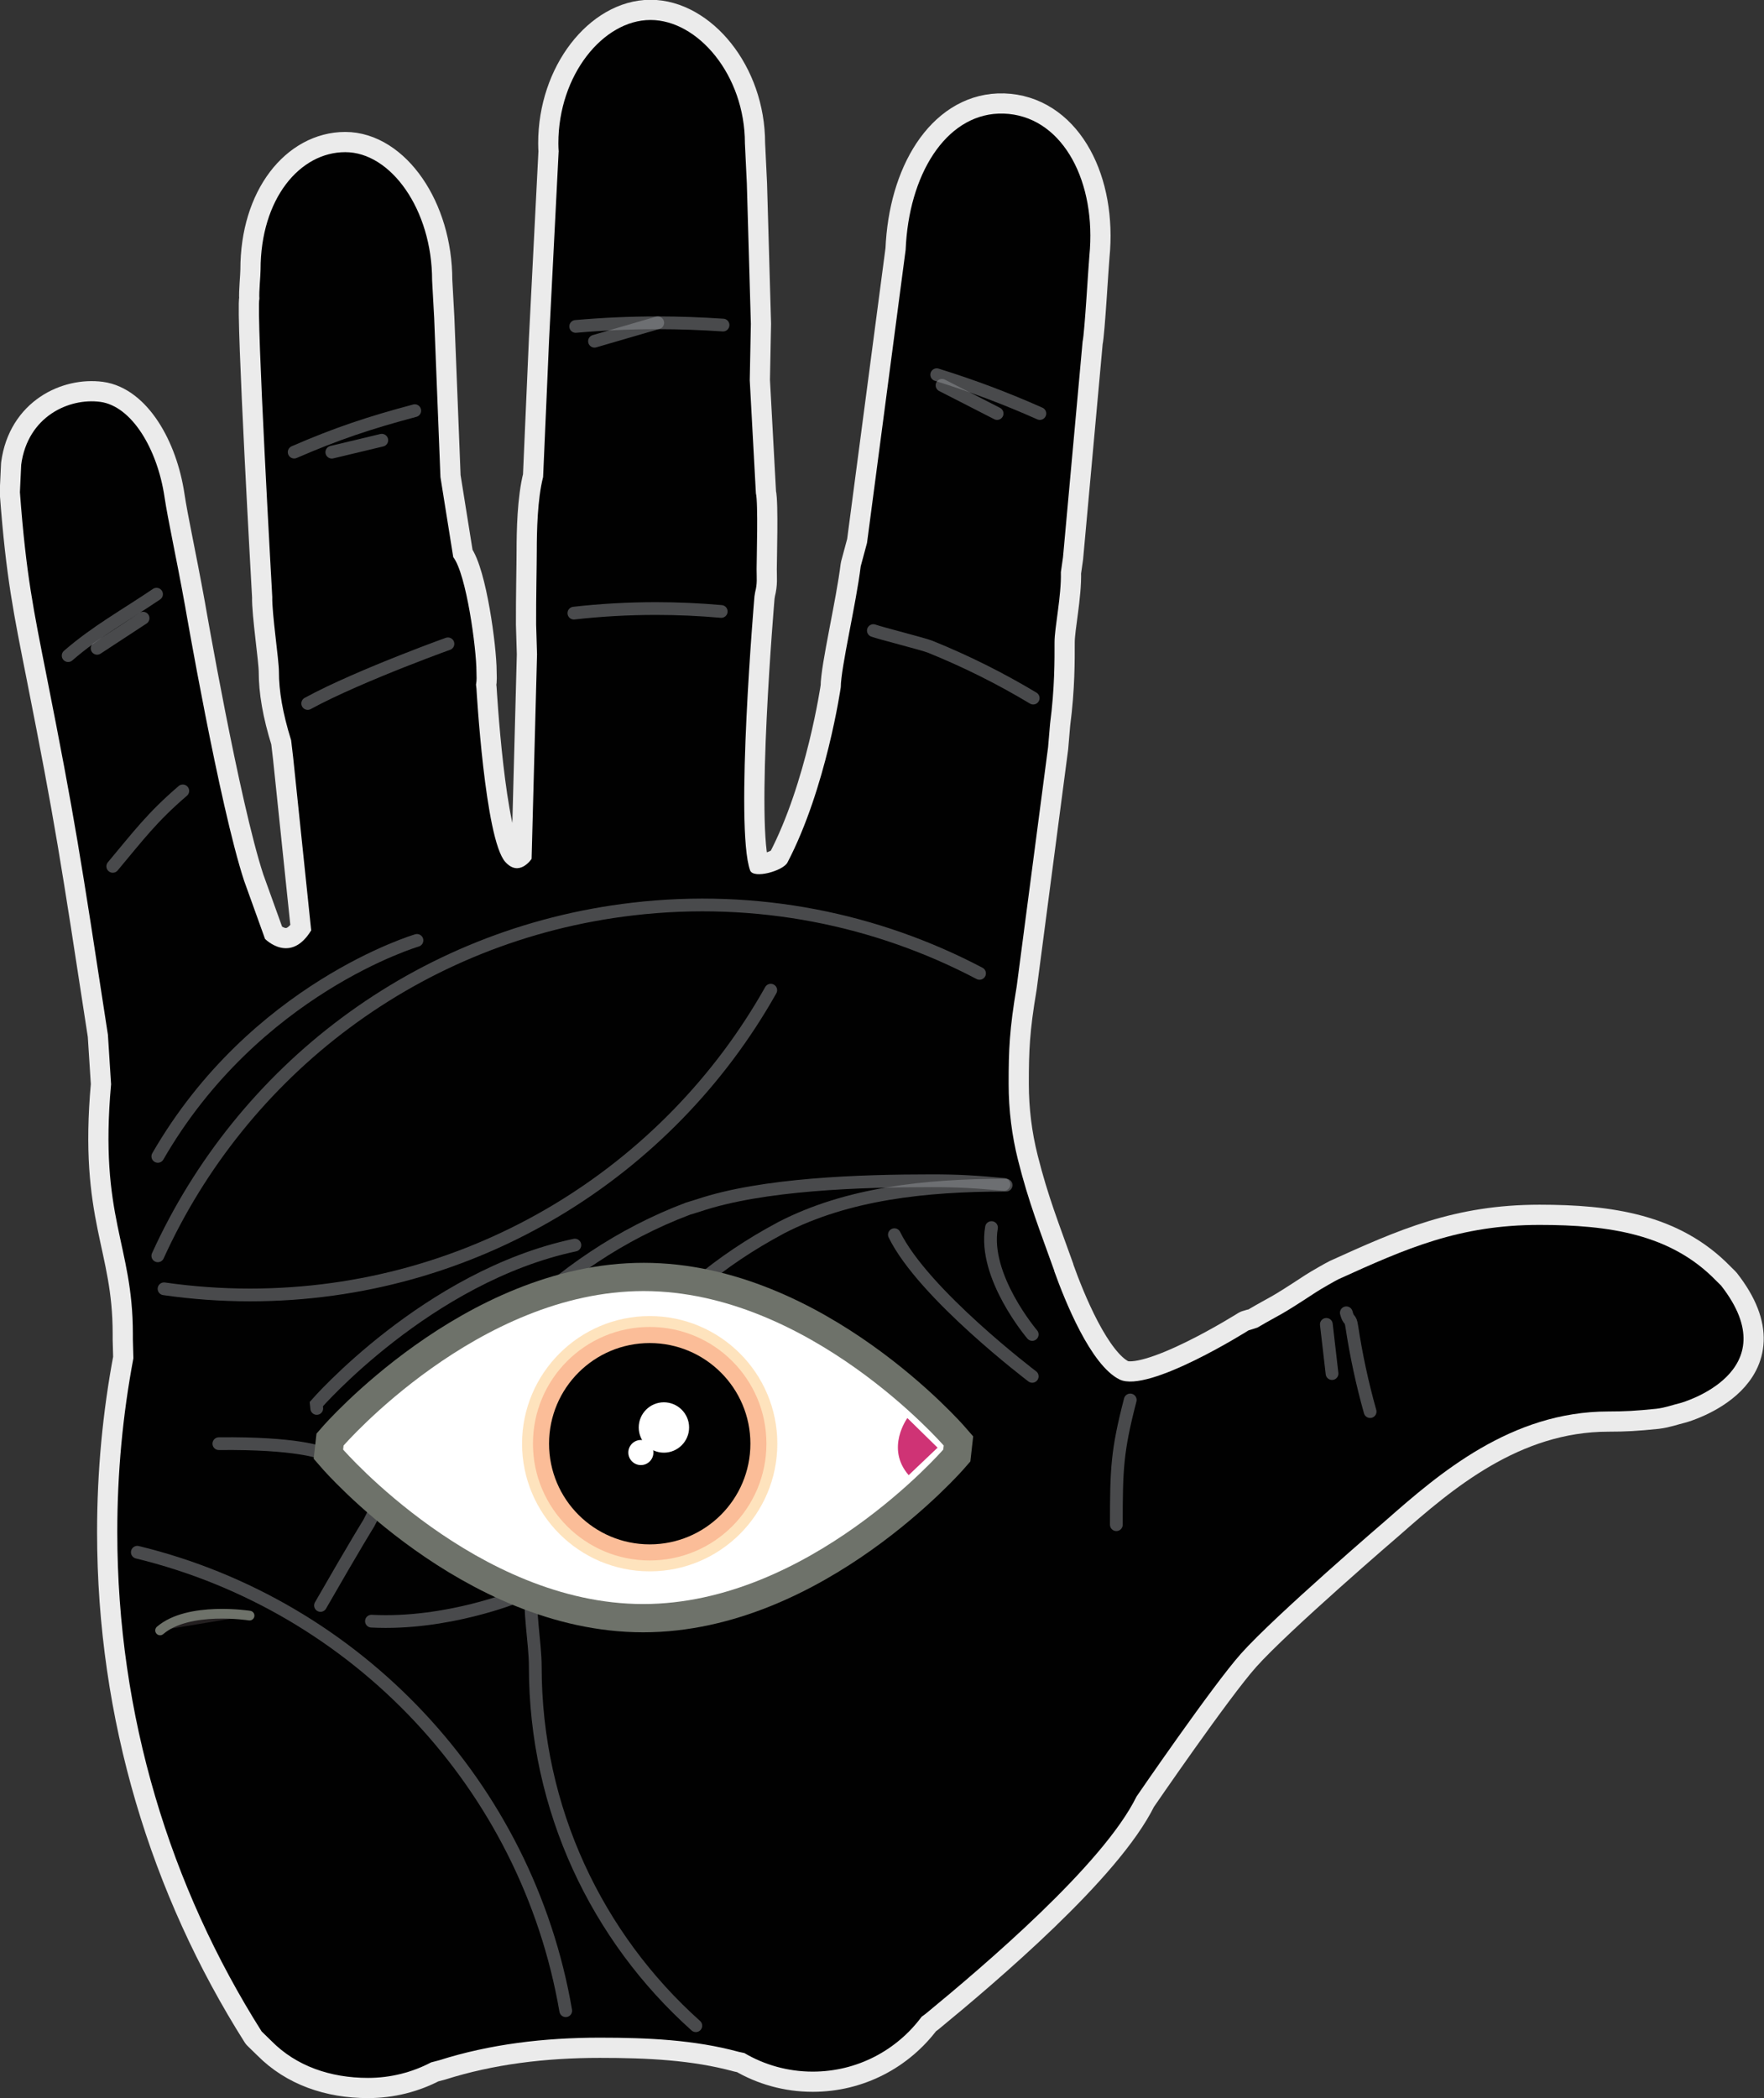 <?xml version="1.0" encoding="UTF-8"?>
<svg id="b" data-name="Layer 2" xmlns="http://www.w3.org/2000/svg" viewBox="0 0 272.83 324.49">
  <rect x="0" y="0" width="272.83" height="324.49" fill="#333333" stroke="none"/>
  <defs>
    <style>
      .o {
        stroke-width: 8.74px;
      }

      .o, .p, .q, .r, .s {
        stroke-miterlimit: 10;
      }

      .o, .p, .r, .t {
        fill: none;
      }

      .o, .q, .s {
        stroke: #6e726a;
      }

      .u {
        fill: #010101;
      }

      .p {
        stroke: #939598;
        stroke-width: 1.97px;
      }

      .p, .r {
        opacity: .5;
      }

      .p, .s {
        stroke-linecap: round;
      }

      .v {
        fill: #fbbd98;
      }

      .w {
        fill: #fff;
      }

      .x {
        fill: #cf3375;
      }

      .q {
        stroke-width: 4.5px;
      }

      .q, .s {
        fill: #231f20;
      }

      .r {
        stroke: #fec97d;
        stroke-width: 3.37px;
      }

      .s {
        stroke-width: 1.5px;
      }

      .t {
        stroke: #ebebeb;
        stroke-linejoin: round;
        stroke-width: 6.25px;
      }
    </style>
  </defs>
  <g id="c" data-name="Layer 1">
    <g>
      <path id="d" data-name="outline_grey" class="t" d="M163.07,196.55c-2.25-6.31-3.95-10.52-5.62-17.16-.94-3.75-1.45-7.69-1.45-11.79,0-5.25.12-8.38,1.25-15.07l4.85-36.97.31-3.64c.73-5.57.69-9.95.69-12.58,0-2.33,1.08-7.19.98-10.86l.33-2.32,3.03-33.33c.32-1.4.9-11.79,1.05-13.3,1.1-11.27-3.94-21.07-12.47-21.91-8.54-.83-14.69,7.61-15.8,18.88-.07.72-.12,1.44-.15,2.14l-5.97,45.31-.98,3.64c-.68,5.65-3.08,15.73-3.08,18.68,0,0-2.25,15.66-8.25,27.12-.68,1.3-5.29,2.59-5.78,1.2-2.38-6.66.68-42.38.68-42.38l.11-.66c.35-1.35.22-2.09.22-3.55s.26-10.31-.11-11.71l-.95-17.49.17-8.73-.62-21.65-.3-6.26c0-10.54-7.27-19.07-14.6-19.07s-14.25,8.53-14.25,19.07c0,.45.02.88.05,1.31h-.01l-1.47,28.94-.93,21.36c-.88,3.4-.98,8.43-.98,11.45,0,1.97-.12,7.27-.1,11.35l.14,4.62-.84,31.63s-1.91,2.92-4.09.45c-3.13-3.54-4.44-26.78-4.44-26.78l-.07-.61c.15-.87.07-1.09.07-1.99,0-3.58-1.56-15.12-3.59-17.73l-1.98-12.38-.97-24.61-.32-5.82c0-10.94-6.39-19.82-13.43-19.82s-13.1,7.22-13.1,18.17c0,.95-.27,3.55-.18,4.48-.52,1.82,1.99,46.13,1.99,46.13-.07,2.5,1.03,9.71,1.03,11.58,0,2.91.55,6.3,1.89,10.6l.31,2.64,2.79,26.75c-3.24,5.31-7.14,1.32-7.14,1.32l-3.24-9c-3.82-11.67-9.13-42.5-9.13-42.5-1.49-8.21-2.62-13.14-3.18-16.86-1.11-7.45-5.09-14.04-9.93-14.69-4.84-.64-11.23,2.24-12.23,9.71l-.2,4.26c.96,12.89,2.12,18.27,4.15,28.54,4.34,21.92,5.21,27.64,9.46,55.36l.49,7.66c-1.87,20.72,3.37,24.65,3.37,38.6v.85s.08,2.92.08,2.92c-1.64,8.7-2.49,17.69-2.49,26.88,0,28.4,8.19,54.88,22.33,77.23l1.53,1.49c3.8,3.85,9.08,5.69,14.92,5.69,3.53,0,6.85-.87,9.76-2.4l1.26-.33c7.82-2.48,16.17-3.49,24.82-3.49,7.44,0,14.65.33,21.5,2.19l.87.19c3.09,1.82,6.71,2.87,10.57,2.87,6.9,0,13.02-3.33,16.84-8.48l.67-.5c8.98-7.39,27.4-23.03,32.57-33.56,0,0,11.77-17.18,16.16-22.1,5.22-5.86,22.44-20.64,22.44-20.64,8.17-7.18,19.31-16.81,34.38-16.81,2.53,0,4.23-.09,7.43-.42,1.42-.17,2.36-.56,3.76-.9,0,0,16.77-4.69,6.24-18.15,0,0-.74-.73-.79-.78-6.98-7.18-16.49-8.6-27.29-8.6-12.43,0-20.59,3.63-31.12,8.41-.26.12-2.6,1.44-3.43,1.98-6.08,4-5.17,3.19-9.07,5.48-.12.06-1.24.4-1.37.43,0,0-15.51,9.8-19.97,7.6-4.47-2.2-8.46-12.19-10.11-16.8"/>
      <path id="e" data-name="hand_black" class="u" d="M163.07,196.55c-2.25-6.31-3.95-10.52-5.62-17.16-.94-3.75-1.45-7.69-1.45-11.79,0-5.25.12-8.38,1.25-15.07l4.85-36.97.31-3.64c.73-5.57.69-9.95.69-12.58,0-2.33,1.08-7.19.98-10.86l.33-2.32,3.03-33.33c.32-1.4.9-11.79,1.05-13.3,1.1-11.27-3.94-21.07-12.47-21.91-8.54-.83-14.69,7.61-15.8,18.88-.07.72-.12,1.44-.15,2.14l-5.97,45.31-.98,3.64c-.68,5.65-3.08,15.73-3.08,18.68,0,0-2.25,15.66-8.25,27.12-.68,1.3-5.29,2.59-5.78,1.2-2.38-6.66.68-42.38.68-42.38l.11-.66c.35-1.35.22-2.09.22-3.55s.26-10.31-.11-11.71l-.95-17.49.17-8.73-.62-21.65-.3-6.26c0-10.54-7.27-19.07-14.6-19.07s-14.25,8.53-14.25,19.07c0,.45.02.88.05,1.31h-.01l-1.47,28.94-.93,21.36c-.88,3.4-.98,8.43-.98,11.45,0,1.97-.12,7.27-.1,11.35l.14,4.62-.84,31.63s-1.91,2.92-4.09.45c-3.13-3.54-4.44-26.78-4.44-26.78l-.07-.61c.15-.87.07-1.09.07-1.99,0-3.58-1.56-15.12-3.59-17.73l-1.98-12.38-.97-24.61-.32-5.82c0-10.94-6.39-19.82-13.43-19.82s-13.1,7.22-13.1,18.17c0,.95-.27,3.55-.18,4.48-.52,1.82,1.99,46.13,1.99,46.13-.07,2.5,1.03,9.71,1.03,11.58,0,2.91.55,6.3,1.89,10.6l.31,2.64,2.79,26.75c-3.24,5.31-7.14,1.32-7.14,1.32l-3.24-9c-3.82-11.67-9.13-42.5-9.13-42.5-1.49-8.21-2.62-13.14-3.18-16.86-1.11-7.45-5.09-14.04-9.93-14.69-4.84-.64-11.23,2.24-12.23,9.71l-.2,4.26c.96,12.89,2.12,18.27,4.15,28.54,4.34,21.92,5.21,27.64,9.46,55.36l.49,7.66c-1.87,20.72,3.37,24.65,3.37,38.6v.85s.08,2.92.08,2.92c-1.64,8.7-2.49,17.69-2.49,26.88,0,28.4,8.19,54.88,22.33,77.23l1.53,1.49c3.8,3.85,9.08,5.69,14.92,5.69,3.53,0,6.85-.87,9.76-2.4l1.26-.33c7.82-2.48,16.17-3.49,24.82-3.49,7.44,0,14.65.33,21.5,2.19l.87.19c3.09,1.82,6.71,2.87,10.57,2.87,6.9,0,13.02-3.33,16.84-8.48l.67-.5c8.98-7.39,27.4-23.03,32.57-33.56,0,0,11.77-17.18,16.16-22.1,5.22-5.86,22.44-20.64,22.44-20.64,8.17-7.18,19.31-16.81,34.38-16.81,2.53,0,4.23-.09,7.43-.42,1.42-.17,2.36-.56,3.76-.9,0,0,16.77-4.69,6.24-18.15,0,0-.74-.73-.79-.78-6.98-7.18-16.49-8.6-27.29-8.6-12.43,0-20.59,3.63-31.12,8.41-.26.12-2.6,1.44-3.43,1.98-6.08,4-5.17,3.19-9.07,5.48-.12.06-1.24.4-1.37.43,0,0-15.51,9.8-19.97,7.6-4.47-2.2-8.46-12.19-10.11-16.8"/>
      <path class="p" d="M155.61,183.28c-12.53,0-24.54,1.31-34.75,6.56l-1.89,1.04c-18.22,10.3-30.02,26.63-34.47,47.69-.33,1.57-2.01,5.22-2.24,6.83-.52,3.59.53,8.6.53,12.36,0,22.06,9.59,41.88,24.83,55.51"/>
      <path class="p" d="M155.28,183.17c-4.44-.41-7.02-.57-11.15-.57-11.02,0-26.23.48-36.14,3.83l-1.57.48c-20.96,7.9-35.54,24.7-46.92,43.65-.27.45-2.18,4.53-2.45,4.98,0,0-1.97,3.14-7.48,12.74"/>
      <path class="p" d="M151.5,150.53c-15.91-8.37-34.43-12.19-53.62-9.95-33.38,3.89-60.52,25.11-73.47,53.63"/>
      <path class="p" d="M25.37,199.31c4.34.62,8.78.95,13.29.95,34.58,0,64.72-19,80.55-47.13"/>
      <path class="p" d="M24.21,91.89c-4.77,3.23-9.33,5.73-13.67,9.5"/>
      <path class="p" d="M64.15,63.51c-6.99,1.86-12.12,3.57-18.65,6.41"/>
      <path class="p" d="M111.83,50.27c-3.34-.22-6.71-.35-10.1-.35-4.28,0-8.5.19-12.69.56"/>
      <path class="p" d="M160.83,63.95c-5.16-2.3-10.49-4.31-15.95-6"/>
      <path class="p" d="M28.27,122.31c-4.74,4.07-6.82,6.88-10.83,11.67"/>
      <path class="p" d="M69.06,99.65c2.27-.83-13.32,4.69-21.47,9.14"/>
      <path class="p" d="M111.55,94.56c-3.33-.3-6.7-.45-10.1-.45-4.3,0-8.52.24-12.69.71"/>
      <path class="p" d="M159.8,107.96c-5.08-3.05-10.4-5.71-15.95-7.95-1.04-.42-7.73-2.1-8.77-2.49"/>
      <path class="p" d="M208.23,203.02c.37,1.44.62.63.84,2.08.68,4.49,1.63,8.9,2.84,13.2"/>
      <path class="p" d="M87.5,310.95c-5.99-34.8-32.29-62.65-66.26-70.9"/>
      <path class="p" d="M174.81,216.5c-2.06,7.96-2.15,10.7-2.15,19.29"/>
      <line class="p" x1="154.22" y1="63.95" x2="145.7" y2="59.59"/>
      <line class="p" x1="101.73" y1="49.92" x2="91.95" y2="52.77"/>
      <line class="p" x1="59.05" y1="68.08" x2="51.32" y2="69.93"/>
      <line class="p" x1="22.13" y1="95.6" x2="15.02" y2="100.26"/>
      <line class="p" x1="205.14" y1="204.81" x2="206.02" y2="212.42"/>
      <path class="p" d="M49.57,224.65s-3.63-1.52-15.72-1.39"/>
      <path class="p" d="M80.04,246.84s-10.89,4.48-22.59,3.87"/>
      <path class="p" d="M64.49,145.43s-25.07,7.38-40.08,33.4"/>
      <path class="p" d="M159.65,212.85s-16.84-12.75-21.32-21.91"/>
      <path class="p" d="M159.65,206.37s-7.63-8.95-6.3-16.53"/>
      <path class="p" d="M88.91,192.55c-22.8,4.84-39.99,24.59-39.99,24.59l.07.67"/>
      <path id="f" data-name="eye_outline" class="q" d="M145.89,224.17s-20.74,7.26-46.38,7.26-46.45-7.26-46.45-7.26l.07-.62s20.74-4.12,46.38-4.12,46.45,4.12,46.45,4.12l-.07.62Z"/>
      <path class="s" d="M60.54,223.95s24.23,2.2,38.15,2.2c12.25,0,38.75-2.2,38.75-2.2"/>
      <path id="g" data-name="eye_outline" class="o" d="M145.89,224.17s-20.77,23.89-46.41,23.89-46.41-23.89-46.41-23.89l.07-.62s20.77-23.89,46.41-23.89,46.41,23.89,46.41,23.89l-.07.62Z"/>
      <path id="h" data-name="eye_white" class="w" d="M145.89,224.17s-20.77,23.89-46.41,23.89-46.41-23.89-46.41-23.89l.07-.62s20.77-23.89,46.41-23.89,46.41,23.89,46.41,23.89l-.07.62Z"/>
      <path id="i" data-name="eye_corner" class="x" d="M140.34,219.3s-3.43,4.65.2,8.83l4.47-4.25-4.67-4.58Z"/>
      <path id="j" data-name="iris_outline" class="r" d="M118.54,223.26c0,9.97-8.08,18.06-18.05,18.06s-18.06-8.1-18.06-18.06,8.1-18.05,18.06-18.05,18.05,8.08,18.05,18.05Z"/>
      <path id="k" data-name="iris" class="v" d="M118.54,223.26c0,9.98-8.08,18.06-18.05,18.06s-18.06-8.08-18.06-18.06,8.08-18.05,18.06-18.05,18.05,8.08,18.05,18.05"/>
      <path id="l" data-name="pupil" class="u" d="M116.06,223.26c0,8.6-6.97,15.57-15.57,15.57s-15.57-6.97-15.57-15.57,6.97-15.56,15.57-15.56,15.57,6.97,15.57,15.56"/>
      <path id="m" data-name="pupil_hilite_large" class="w" d="M106.58,220.75c0,2.15-1.75,3.9-3.9,3.9s-3.89-1.75-3.89-3.9,1.75-3.89,3.89-3.89,3.9,1.75,3.9,3.89"/>
      <path id="n" data-name="pupil_hilite_small" class="w" d="M101.06,224.63c0,1.08-.87,1.94-1.94,1.94s-1.94-.87-1.94-1.94.87-1.94,1.94-1.94,1.94.87,1.94,1.94"/>
      <path class="s" d="M38.6,249.85s-9.44-1.49-13.84,2.29"/>
    </g>
  </g>
</svg>